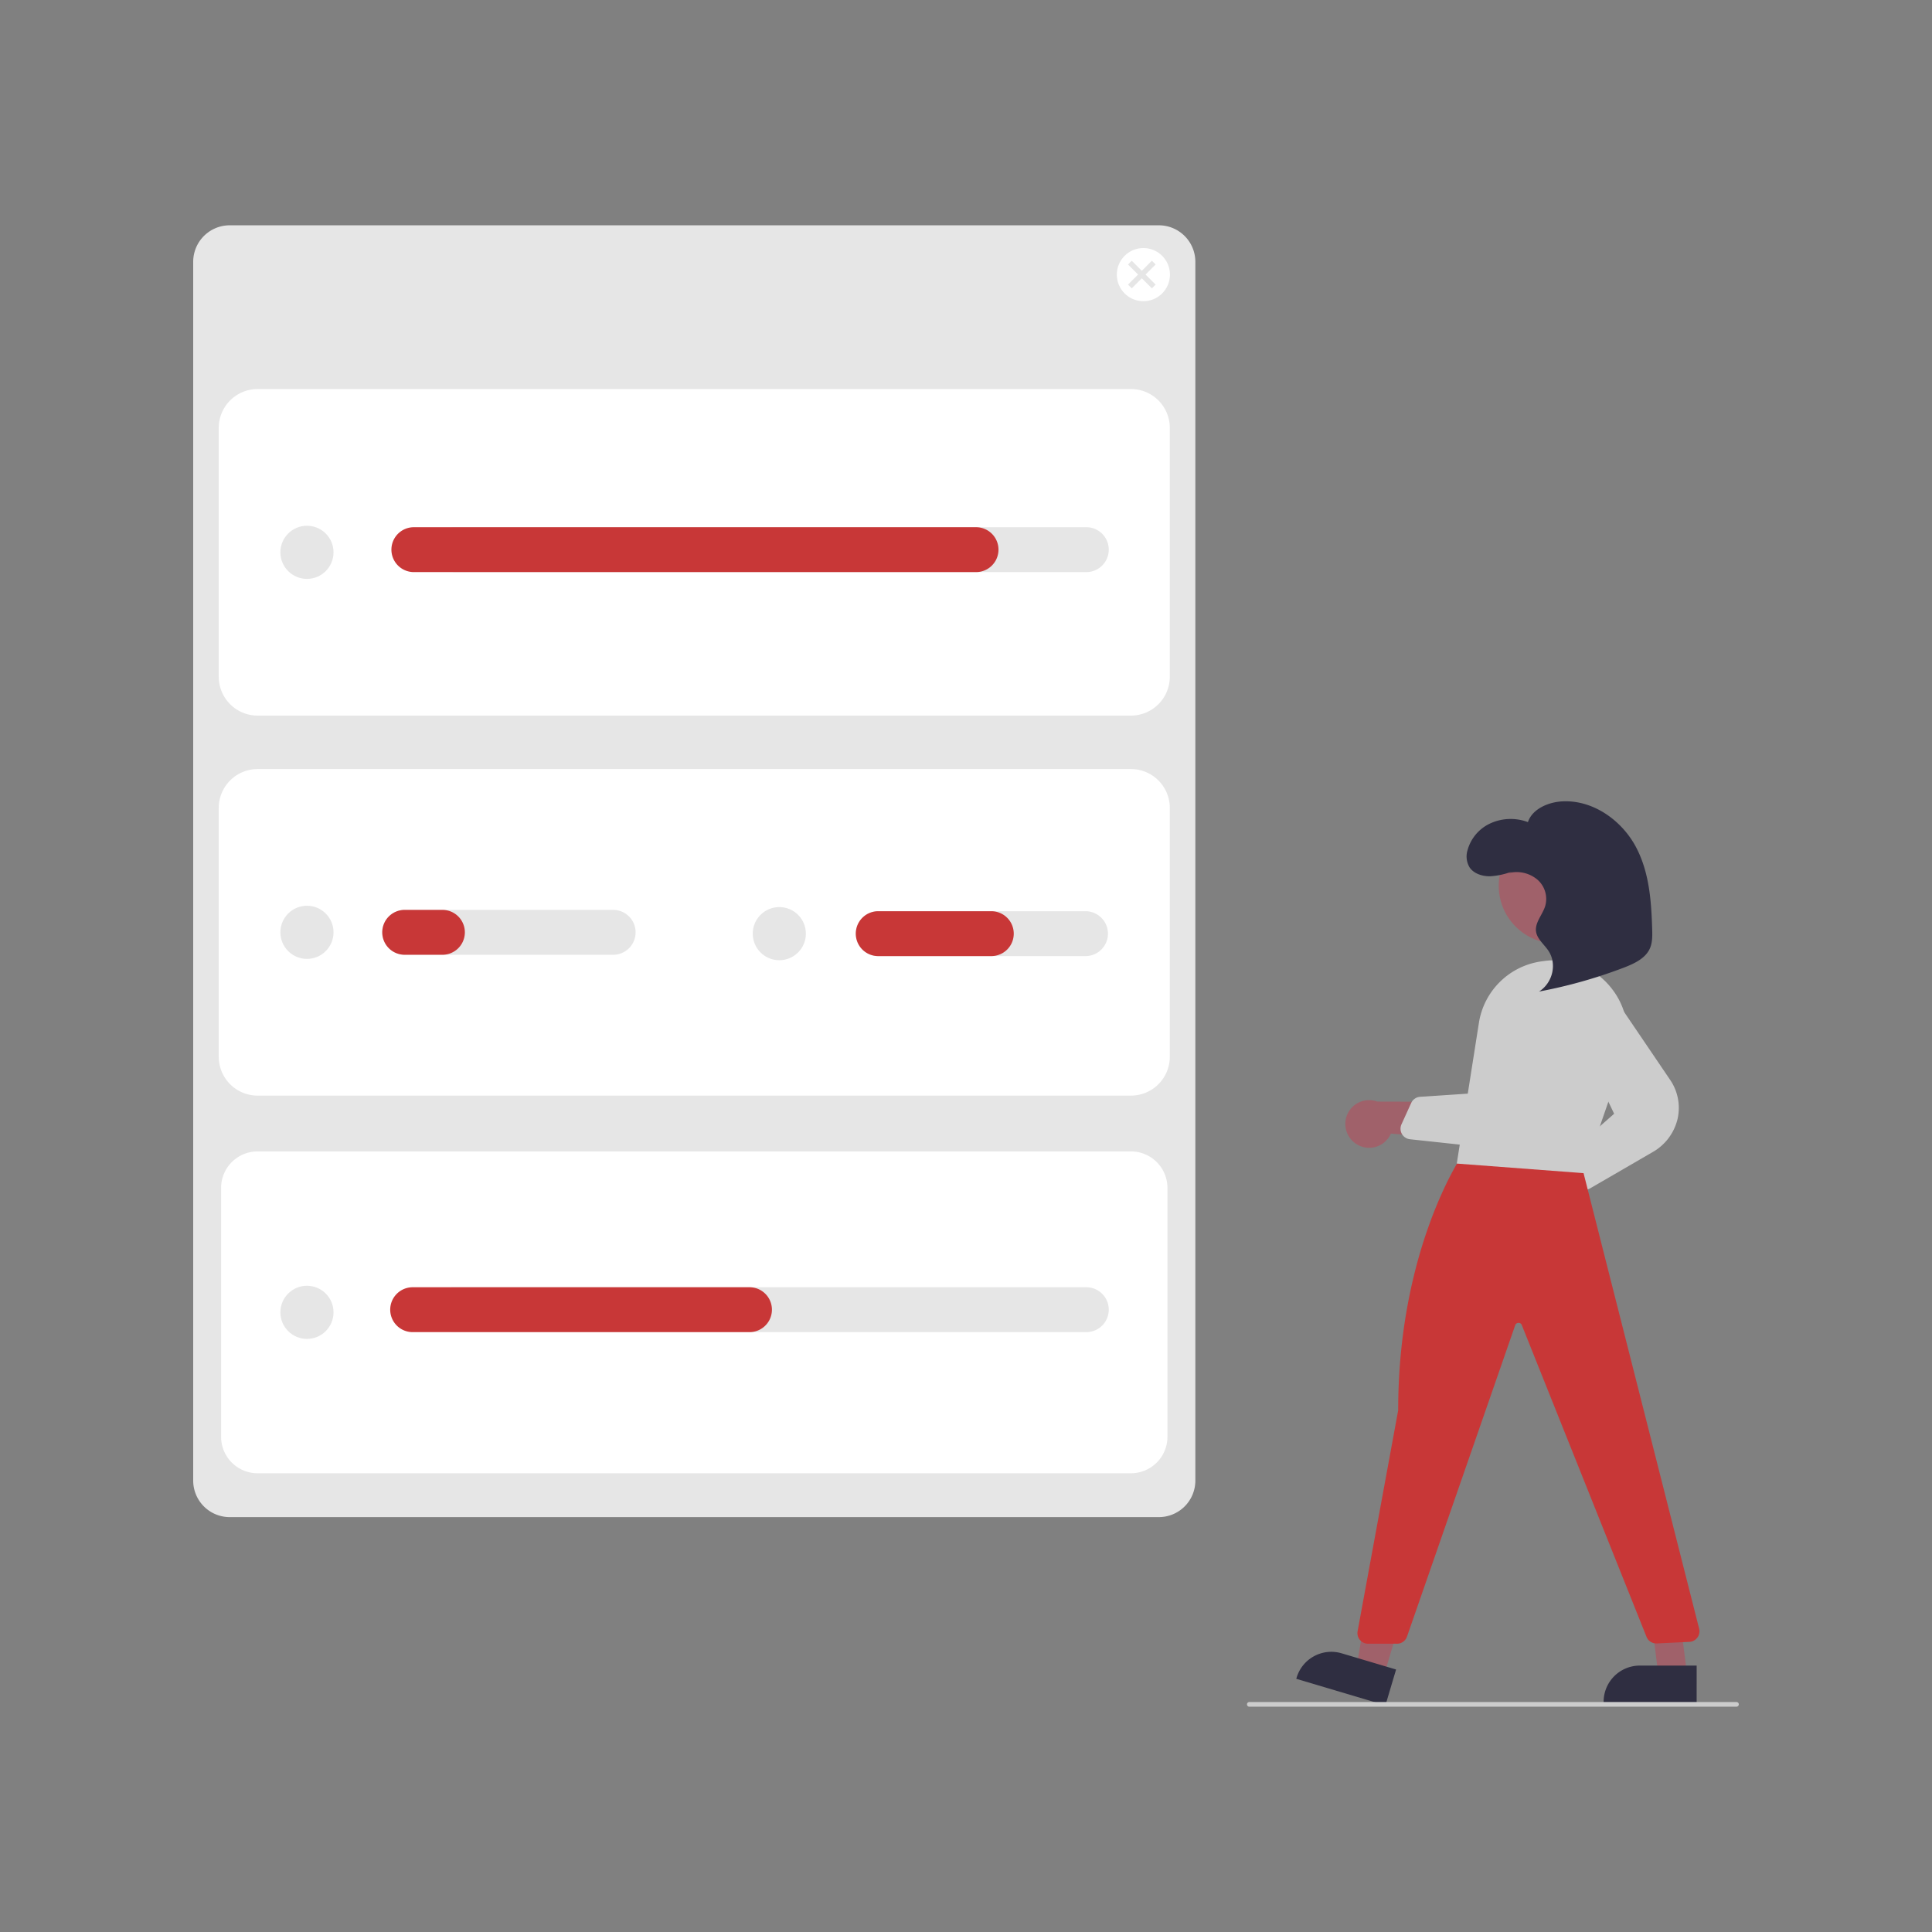 <?xml version="1.0" encoding="UTF-8" standalone="no"?>
<svg
   xmlns:dc="http://purl.org/dc/elements/1.1/"
   xmlns:cc="http://creativecommons.org/ns#"
   xmlns:rdf="http://www.w3.org/1999/02/22-rdf-syntax-ns#"
   xmlns:svg="http://www.w3.org/2000/svg"
   xmlns="http://www.w3.org/2000/svg"
   xmlns:sodipodi="http://sodipodi.sourceforge.net/DTD/sodipodi-0.dtd"
   xmlns:inkscape="http://www.inkscape.org/namespaces/inkscape"
   id="fbeaa106-85b0-4d3b-9f23-e120d706f552"
   data-name="Layer 1"
   width="125"
   height="125"
   viewBox="0 0 125 125"
   version="1.1"
   sodipodi:docname="simple.svg"
   inkscape:version="1.0.1 (c497b03c, 2020-09-10)">
  <rect x="0" y="0" width="125" height="125" fill="#808080" stroke="none"/>
  <defs
     id="defs5025" />
  <sodipodi:namedview
     pagecolor="#ffffff"
     bordercolor="#666666"
     borderopacity="1"
     objecttolerance="10"
     gridtolerance="10"
     guidetolerance="10"
     inkscape:pageopacity="0"
     inkscape:pageshadow="2"
     inkscape:window-width="1920"
     inkscape:window-height="956"
     id="namedview5023"
     showgrid="false"
     inkscape:zoom="1.0626856"
     inkscape:cx="-33.381658"
     inkscape:cy="315.26855"
     inkscape:window-x="0"
     inkscape:window-y="109"
     inkscape:window-maximized="0"
     inkscape:current-layer="fbeaa106-85b0-4d3b-9f23-e120d706f552"
     inkscape:document-rotation="0"
     fit-margin-left="0.5"
     lock-margins="true"
     fit-margin-top="0.5"
     fit-margin-right="0.5"
     fit-margin-bottom="0.5" />
  <g
     id="g5509"
     transform="translate(12,14.077)">
    <path
       d="m 2.86,0.5 a 2.363,2.363 0 0 0 -2.36,2.36 v 78.86 a 2.363,2.363 0 0 0 2.36,2.36 h 60.119 a 2.363,2.363 0 0 0 2.36,-2.36 v -78.86 a 2.363,2.363 0 0 0 -2.36,-2.36 z"
       fill="#e6e6e6"
       id="path4960"
       style="stroke-width:0.152" />
    <path
       d="m 61.174,32.222 h -56.509 a 2.515,2.515 0 0 1 -2.512,-2.512 v -16.104 a 2.515,2.515 0 0 1 2.512,-2.512 h 56.509 a 2.515,2.515 0 0 1 2.512,2.512 v 16.104 a 2.515,2.515 0 0 1 -2.512,2.512 z"
       fill="#ffffff"
       id="path4962"
       style="stroke-width:0.152" />
    <path
       d="m 61.174,56.809 h -56.509 a 2.515,2.515 0 0 1 -2.512,-2.512 v -16.104 a 2.515,2.515 0 0 1 2.512,-2.512 h 56.509 a 2.515,2.515 0 0 1 2.512,2.512 v 16.104 a 2.515,2.515 0 0 1 -2.512,2.512 z"
       fill="#ffffff"
       id="path4964"
       style="stroke-width:0.152" />
    <path
       d="m 4.665,60.419 a 2.363,2.363 0 0 0 -2.36,2.36 v 16.104 a 2.363,2.363 0 0 0 2.36,2.36 h 56.509 a 2.363,2.363 0 0 0 2.36,-2.36 v -16.104 a 2.363,2.363 0 0 0 -2.36,-2.36 z"
       fill="#ffffff"
       id="path4966"
       style="stroke-width:0.152" />
    <circle
       cx="61.977"
       cy="3.691"
       r="1.719"
       fill="#ffffff"
       id="circle4968"
       style="stroke-width:0.152" />
    <circle
       cx="7.86"
       cy="46.244"
       r="1.719"
       fill="#e6e6e6"
       id="circle4970"
       style="stroke-width:0.152" />
    <path
       d="m 27.633,47.696 h -13.411 a 1.452,1.452 0 1 1 0,-2.903 h 13.411 a 1.452,1.452 0 1 1 0,2.903 z"
       fill="#e6e6e6"
       id="path4972"
       style="stroke-width:0.152" />
    <circle
       cx="38.421"
       cy="46.33"
       r="1.719"
       fill="#e6e6e6"
       id="circle4974"
       style="stroke-width:0.152" />
    <path
       d="m 58.194,47.782 h -13.411 a 1.452,1.452 0 0 1 0,-2.903 h 13.411 a 1.452,1.452 0 1 1 0,2.903 z"
       fill="#e6e6e6"
       id="path4976"
       style="stroke-width:0.152" />
    <polygon
       points="409.668,25.24 405.385,20.957 409.668,16.673 408.071,15.076 403.788,19.36 399.504,15.076 397.907,16.673 402.191,20.957 397.907,25.24 399.504,26.837 403.788,22.553 408.071,26.837 "
       fill="#e6e6e6"
       id="polygon4978"
       transform="matrix(0.152,0,0,0.152,0.5,0.5)" />
    <circle
       cx="7.86"
       cy="21.658"
       r="1.719"
       fill="#e6e6e6"
       id="circle4980"
       style="stroke-width:0.152" />
    <path
       d="m 58.323,22.937 h -40.92 a 1.452,1.452 0 0 1 0,-2.903 h 40.92 a 1.452,1.452 0 0 1 0,2.903 z"
       fill="#e6e6e6"
       id="path4982"
       style="stroke-width:0.152" />
    <path
       d="m 51.188,22.937 h -36.45 a 1.452,1.452 0 0 1 0,-2.903 h 36.45 a 1.452,1.452 0 0 1 0,2.903 z"
       fill="#6c63ff"
       id="path4984"
       style="fill:#c83737;stroke-width:0.152" />
    <circle
       cx="7.86"
       cy="70.831"
       r="1.719"
       fill="#e6e6e6"
       id="circle4986"
       style="stroke-width:0.152" />
    <path
       d="m 58.323,72.111 h -40.92 a 1.452,1.452 0 1 1 0,-2.903 h 40.92 a 1.452,1.452 0 0 1 0,2.903 z"
       fill="#e6e6e6"
       id="path4988"
       style="stroke-width:0.152" />
    <path
       d="m 36.53,72.111 h -21.793 a 1.452,1.452 0 1 1 0,-2.903 h 21.793 a 1.452,1.452 0 0 1 0,2.903 z"
       fill="#6c63ff"
       id="path4990"
       style="fill:#c83737;stroke-width:0.152" />
    <path
       d="m 16.586,47.696 h -2.364 a 1.452,1.452 0 1 1 0,-2.903 h 2.364 a 1.452,1.452 0 1 1 0,2.903 z"
       fill="#6c63ff"
       id="path4992"
       style="fill:#c83737;stroke-width:0.152" />
    <path
       d="m 52.176,47.782 h -7.393 a 1.452,1.452 0 0 1 0,-2.903 h 7.393 a 1.452,1.452 0 0 1 0,2.903 z"
       fill="#6c63ff"
       id="path4994"
       style="fill:#c83737;stroke-width:0.152" />
    <path
       d="m 88.467,65.178 a 1.531,1.531 0 0 0 1.32,-1.942 l 4.457,-3.12 -2.629,-1.041 -3.829,3.123 a 1.539,1.539 0 0 0 0.682,2.98 z"
       fill="#a0616a"
       id="path4996"
       style="stroke-width:0.152" />
    <path
       d="m 90.544,62.9 a 0.686,0.686 0 0 1 -0.278,-0.059 0.678,0.678 0 0 1 -0.393,-0.482 l -0.299,-1.39 a 0.686,0.686 0 0 1 0.217,-0.659 l 2.643,-2.327 -2.609,-5.467 a 1.67,1.67 0 0 1 2.89,-1.657 l 3.341,4.928 a 3.218,3.218 0 0 1 0.487,2.51 3.358,3.358 0 0 1 -1.62,2.168 l -4.036,2.341 a 0.682,0.682 0 0 1 -0.343,0.093 z"
       fill="#cccccc"
       id="path4998"
       style="stroke-width:0.152" />
    <path
       d="m 75.736,59.928 a 1.531,1.531 0 0 0 2.253,-0.66 l 5.424,0.425 -1.367,-2.475 -4.941,-0.024 a 1.539,1.539 0 0 0 -1.368,2.734 z"
       fill="#a0616a"
       id="path5000"
       style="stroke-width:0.152" />
    <circle
       cx="88.707"
       cy="43.232"
       r="3.739"
       fill="#a0616a"
       id="circle5002"
       style="stroke-width:0.152" />
    <polygon
       points="503.182,566.184 520.525,571.345 507.039,616.668 495.289,613.172 "
       fill="#a0616a"
       id="polygon5004"
       transform="matrix(0.152,0,0,0.152,0.5,0.5)" />
    <path
       d="m 77.637,96.258 -5.769,-1.716 0.022,-0.073 a 2.343,2.343 0 0 1 2.913,-1.577 l 1.44e-4,4e-5 3.523,1.048 z"
       fill="#2f2e41"
       id="path5006"
       style="stroke-width:0.152" />
    <polygon
       points="617.686,568.778 629.78,568.779 635.778,616.067 623.518,616.066 "
       fill="#a0616a"
       id="polygon5008"
       transform="matrix(0.152,0,0,0.152,0.5,0.5)" />
    <path
       d="m 97.773,96.105 -6.019,-2.22e-4 v -0.076 a 2.343,2.343 0 0 1 2.343,-2.343 h 1.52e-4 l 3.676,1.52e-4 z"
       fill="#2f2e41"
       id="path5010"
       style="stroke-width:0.152" />
    <path
       d="m 78.385,92.271 h -1.874 a 0.685,0.685 0 0 1 -0.674,-0.809 l 2.625,-14.291 c -0.002,-10.412 4.094,-16.443 4.135,-16.502 l 0.05,-0.072 7.656,0.625 7.631,30.076 a 0.685,0.685 0 0 1 -0.631,0.853 l -2.106,0.102 a 0.682,0.682 0 0 1 -0.669,-0.43 l -8.068,-20.168 a 0.218,0.218 0 0 0 -0.217,-0.143 0.224,0.224 0 0 0 -0.21,0.153 l -7.001,20.147 a 0.686,0.686 0 0 1 -0.647,0.46 z"
       fill="#2f2e41"
       id="path5012"
       style="fill:#c83737;stroke-width:0.152" />
    <path
       d="m 90.464,61.825 -0.059,-0.004 -8.152,-0.615 1.43,-9.094 a 4.761,4.761 0 0 1 4.068,-3.991 v 0 q 0.094,-0.013 0.189,-0.026 a 4.705,4.705 0 0 1 4.276,1.711 4.764,4.764 0 0 1 0.815,4.593 z"
       fill="#cccccc"
       id="path5014"
       style="stroke-width:0.152" />
    <path
       d="m 86.317,59.45 a 3.224,3.224 0 0 1 -2.374,0.69 l -4.718,-0.508 a 0.685,0.685 0 0 1 -0.55,-0.965 l 0.629,-1.381 a 0.684,0.684 0 0 1 0.578,-0.4 l 3.439,-0.231 1.129,-5.95 a 1.672,1.672 0 0 1 1.641,-1.359 1.653,1.653 0 0 1 1.244,0.556 1.724,1.724 0 0 1 0.423,1.227 l -0.219,5.899 a 3.218,3.218 0 0 1 -1.121,2.338 q -0.049,0.043 -0.1,0.083 z"
       fill="#cccccc"
       id="path5016"
       style="stroke-width:0.152" />
    <path
       d="m 85.863,42.298 a 4.872,4.872 0 0 1 -1.455,0.32 c -0.501,0.006 -1.034,-0.167 -1.309,-0.549 a 1.368,1.368 0 0 1 -0.151,-1.133 2.69,2.69 0 0 1 1.485,-1.744 3.161,3.161 0 0 1 2.423,-0.078 c 0.281,-0.855 1.341,-1.321 2.322,-1.347 2.004,-0.054 3.795,1.312 4.666,2.955 0.871,1.643 0.998,3.52 1.052,5.343 0.013,0.445 0.019,0.908 -0.192,1.31 -0.314,0.598 -1.026,0.92 -1.698,1.175 a 31.876,31.876 0 0 1 -5.43,1.526 c 0.889,-0.568 1.171,-1.791 0.608,-2.637 -0.276,-0.414 -0.728,-0.758 -0.801,-1.237 -0.088,-0.574 0.402,-1.077 0.584,-1.633 a 1.659,1.659 0 0 0 -0.473,-1.713 2.081,2.081 0 0 0 -1.878,-0.445"
       fill="#2f2e41"
       id="path5018"
       style="stroke-width:0.152" />
    <path
       d="m 100.348,96.347 h -31.516 a 0.152,0.152 0 0 1 0,-0.304 h 31.516 a 0.152,0.152 0 0 1 0,0.304 z"
       fill="#cccccc"
       id="path5020"
       style="stroke-width:0.152" />
  </g>
</svg>
